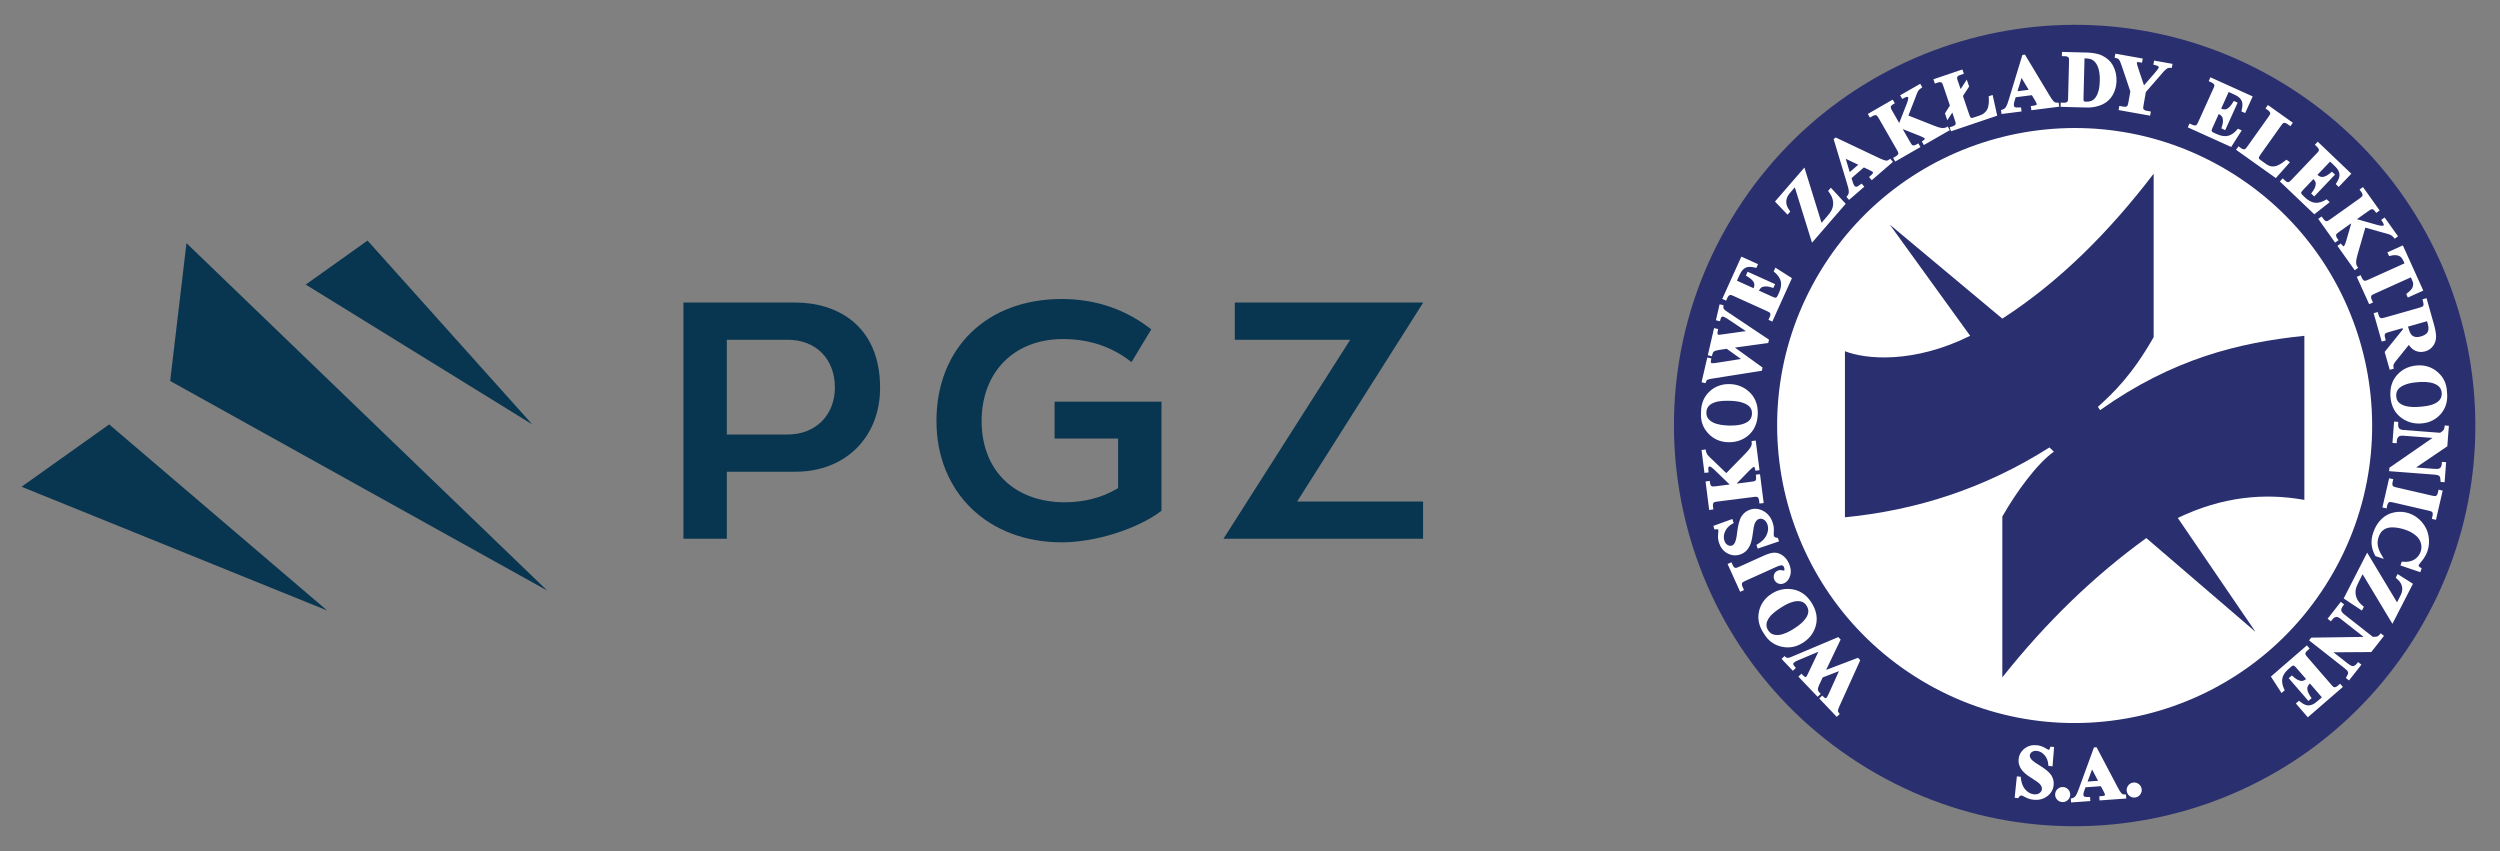<?xml version="1.0" encoding="UTF-8"?>
<!-- Generator: Adobe Illustrator 16.0.3, SVG Export Plug-In . SVG Version: 6.00 Build 0)  -->
<svg xmlns="http://www.w3.org/2000/svg" xmlns:xlink="http://www.w3.org/1999/xlink" version="1.0" id="Warstwa_1" x="0px" y="0px" width="235px" height="80px" viewBox="0 0 235 80" xml:space="preserve">
<rect x="0" y="0" width="235" height="80" fill="#808080" stroke="none"/>
<circle fill-rule="evenodd" clip-rule="evenodd" fill="#FFFFFF" cx="195.362" cy="39.733" r="33.66"></circle>
<g>
	<path fill-rule="evenodd" clip-rule="evenodd" fill="#292F6F" d="M214.47,7.752c-17.809-10.744-40.958-5.017-51.701,12.794   s-5.015,40.958,12.796,51.701c17.809,10.744,40.955,5.018,51.701-12.793C238.009,41.642,232.28,18.496,214.47,7.752z    M218.96,54.443c-7.978,13.225-25.163,17.477-38.388,9.499c-13.223-7.977-17.475-25.163-9.498-38.385   c7.978-13.223,25.163-17.477,38.386-9.499C222.685,24.034,226.937,41.22,218.96,54.443z"></path>
	<path fill-rule="evenodd" clip-rule="evenodd" fill="#FFFFFF" d="M193.086,70.218l-0.147,1.817l-0.392-0.041l-0.008-0.113   c-0.022-0.34-0.128-0.646-0.355-0.9c-0.191-0.215-0.422-0.364-0.714-0.395c-0.164-0.017-0.336,0-0.474,0.102   c-0.107,0.078-0.179,0.178-0.193,0.312c-0.007,0.071,0,0.141,0.032,0.208c0.054,0.114,0.154,0.221,0.25,0.305   c0.187,0.161,0.471,0.331,0.679,0.462c0.356,0.224,0.832,0.549,1.063,0.907c0.179,0.281,0.25,0.595,0.216,0.927   c-0.047,0.436-0.26,0.781-0.611,1.043c-0.375,0.281-0.816,0.372-1.282,0.325c-0.149-0.016-0.297-0.046-0.438-0.093   c-0.167-0.059-0.339-0.143-0.493-0.228c-0.059-0.035-0.143-0.074-0.211-0.08c-0.037-0.006-0.083,0.015-0.115,0.032   c-0.054,0.03-0.098,0.087-0.128,0.141l-0.044,0.078l-0.343-0.034l0.208-2.015l0.365,0.038l0.01,0.11   c0.039,0.396,0.157,0.801,0.43,1.104c0.213,0.235,0.471,0.401,0.794,0.436c0.187,0.02,0.378-0.005,0.535-0.121   c0.125-0.09,0.206-0.208,0.223-0.363c0.008-0.087-0.01-0.174-0.044-0.256c-0.047-0.104-0.12-0.196-0.203-0.275   c-0.155-0.148-0.388-0.293-0.569-0.407c-0.287-0.181-0.63-0.399-0.873-0.64c-0.169-0.163-0.312-0.355-0.402-0.575   c-0.093-0.214-0.12-0.441-0.098-0.673c0.042-0.409,0.232-0.74,0.557-0.993c0.338-0.263,0.735-0.354,1.16-0.312   c0.156,0.018,0.313,0.052,0.461,0.108c0.137,0.047,0.274,0.127,0.402,0.2c0.046,0.032,0.193,0.119,0.25,0.124   c0.015,0.002,0.034,0.003,0.041-0.004c0.029-0.03,0.071-0.152,0.084-0.19l0.031-0.104L193.086,70.218L193.086,70.218z    M193.91,73.982c0.193,0.003,0.362,0.079,0.497,0.221c0.131,0.14,0.196,0.31,0.191,0.504s-0.078,0.362-0.218,0.495   c-0.143,0.132-0.314,0.198-0.505,0.194c-0.194-0.005-0.361-0.078-0.496-0.217c-0.135-0.141-0.201-0.313-0.196-0.506   c0.008-0.192,0.079-0.36,0.219-0.496S193.714,73.978,193.91,73.982L193.91,73.982z M197.482,73.903l-1.444,0.102l-0.137,0.381   c-0.034,0.097-0.071,0.228-0.062,0.329c0.005,0.079,0.032,0.134,0.101,0.168c0.063,0.033,0.326,0.037,0.402,0.037h0.122l0.029,0.38   l-1.81,0.129l-0.029-0.369l0.113-0.026c0.13-0.03,0.237-0.089,0.321-0.193c0.127-0.155,0.252-0.504,0.323-0.692l1.422-3.893   l0.243-0.018l1.981,3.756c0.078,0.153,0.268,0.506,0.404,0.615c0.069,0.057,0.167,0.071,0.253,0.071l0.128,0.001l0.026,0.38   l-2.511,0.18l-0.027-0.39l0.226-0.017c0.076-0.006,0.235-0.021,0.297-0.073c0.015-0.013,0.015-0.031,0.015-0.051   c-0.002-0.03-0.01-0.059-0.021-0.093c-0.027-0.073-0.079-0.166-0.113-0.233L197.482,73.903L197.482,73.903z M200.509,73.562   c0.193-0.027,0.373,0.017,0.527,0.135c0.157,0.116,0.25,0.271,0.279,0.462c0.029,0.194-0.017,0.372-0.135,0.526   c-0.112,0.155-0.272,0.251-0.461,0.278c-0.193,0.029-0.37-0.015-0.527-0.129c-0.154-0.115-0.25-0.273-0.277-0.466   c-0.029-0.191,0.015-0.368,0.13-0.523C200.158,73.687,200.315,73.59,200.509,73.562L200.509,73.562z M197.216,73.395l-0.562-1.071   l-0.42,1.143L197.216,73.395L197.216,73.395z"></path>
	<path fill-rule="evenodd" clip-rule="evenodd" fill="#292F6F" d="M188.218,29.951c-3.526-2.946-7.05-5.892-10.576-8.836   c2.519,3.483,5.037,6.967,7.553,10.45c-5.313,2.638-9.821,2.221-11.771,1.448c0,5.204,0,10.407,0,15.613   c6.729-0.66,13.164-2.719,19.223-6.568c0.141,0.134,0.28,0.265,0.42,0.398c-1.535,1.06-3.556,3.807-4.849,6.103   c0,5.144,0,9.971,0,15.111c4.172-5.254,8.693-9.594,13.534-13.092c3.421,2.937,6.842,5.874,10.261,8.811   c-2.433-3.568-4.868-7.135-7.301-10.701c4.145-1.989,8.088-2.384,11.898-1.698c0-5.143,0-10.283,0-15.424   c-6.128,0.629-12.401,2.156-19.201,6.988c-0.068-0.104-0.14-0.208-0.208-0.312c1.485-1.329,3.236-3.025,5.242-6.55   c0-5.121,0-10.241,0-15.362C198.25,21.811,193.589,26.486,188.218,29.951L188.218,29.951z"></path>
	<path fill-rule="evenodd" clip-rule="evenodd" fill="#FFFFFF" d="M171.655,62.972l2.997-1.141l0.213,0.226l-1.814,4.008   c-0.073,0.163-0.26,0.549-0.284,0.721c-0.015,0.084,0.042,0.173,0.091,0.235l0.076,0.098l-0.28,0.265l-1.649-1.732l0.286-0.27   l0.094,0.092c0.036,0.038,0.154,0.149,0.211,0.153c0.031,0.005,0.056,0,0.078-0.021c0.086-0.081,0.221-0.382,0.272-0.493   l0.917-2.026l-1.53,0.591l-0.208,0.441c-0.076,0.158-0.185,0.381-0.226,0.553c-0.021,0.069-0.027,0.148-0.008,0.22   c0.024,0.082,0.103,0.175,0.162,0.236l0.093,0.097l-0.289,0.273l-1.81-1.896l0.289-0.273l0.093,0.096   c0.062,0.065,0.162,0.162,0.243,0.206c0.02,0.01,0.039,0.015,0.059,0.013c0.022-0.004,0.039-0.013,0.052-0.027   c0.066-0.067,0.193-0.344,0.235-0.432l0.91-1.92l-1.739,0.73c-0.132,0.058-0.292,0.119-0.417,0.19   c-0.056,0.031-0.107,0.068-0.151,0.112c-0.039,0.037-0.062,0.075-0.06,0.129c0.003,0.073,0.118,0.208,0.165,0.259l0.088,0.1   l-0.284,0.271l-1.064-1.118l0.279-0.266l0.094,0.084c0.041,0.038,0.096,0.071,0.151,0.081c0.064,0.014,0.138,0,0.196-0.016   c0.18-0.06,0.37-0.148,0.55-0.221l4.063-1.713l0.221,0.231L171.655,62.972L171.655,62.972z M165.813,59.563   c-0.43-0.62-0.633-1.32-0.472-2.069c0.155-0.729,0.566-1.281,1.189-1.68c0.532-0.344,1.123-0.5,1.756-0.445   c0.873,0.076,1.523,0.541,1.991,1.272c0.459,0.717,0.638,1.499,0.365,2.317c-0.206,0.623-0.605,1.102-1.157,1.456   c-0.628,0.401-1.305,0.539-2.03,0.372C166.727,60.62,166.185,60.196,165.813,59.563L165.813,59.563z M163.938,55.464l-0.363,0.166   l-1.182-2.614l0.363-0.166l0.12,0.27c0.036,0.083,0.093,0.175,0.166,0.229c0.04,0.027,0.091,0.034,0.138,0.033   c0.073-0.001,0.312-0.109,0.38-0.143l2.186-0.985c0.297-0.135,0.711-0.303,1.044-0.306c0.282-0.005,0.54,0.1,0.771,0.26   c0.272,0.186,0.464,0.454,0.599,0.752c0.161,0.36,0.232,0.749,0.12,1.136c-0.091,0.315-0.266,0.588-0.571,0.728   c-0.175,0.08-0.361,0.099-0.54,0.032c-0.174-0.066-0.299-0.186-0.378-0.354c-0.07-0.159-0.085-0.329-0.029-0.496   c0.057-0.164,0.167-0.288,0.329-0.358c0.063-0.03,0.135-0.055,0.218-0.063c0.069-0.003,0.175,0.02,0.24,0.03   c0.035,0.007,0.125,0.021,0.15,0.015c0.021-0.008,0.029-0.036,0.034-0.056c0.021-0.095-0.008-0.192-0.047-0.281   c-0.024-0.054-0.062-0.102-0.115-0.132c-0.059-0.032-0.133-0.028-0.193-0.015c-0.209,0.039-0.641,0.246-0.839,0.337l-2.384,1.076   c-0.066,0.031-0.318,0.144-0.368,0.199c-0.029,0.036-0.041,0.094-0.049,0.14c-0.007,0.084,0.024,0.182,0.059,0.255L163.938,55.464   L163.938,55.464z M161.05,49.435l1.79-0.649l0.128,0.38l-0.101,0.056c-0.316,0.172-0.564,0.407-0.709,0.735   c-0.12,0.279-0.164,0.572-0.066,0.862c0.059,0.17,0.149,0.327,0.312,0.413c0.125,0.069,0.253,0.095,0.388,0.052   c0.073-0.025,0.14-0.065,0.188-0.123c0.089-0.106,0.145-0.25,0.182-0.378c0.076-0.247,0.11-0.597,0.145-0.854   c0.059-0.436,0.162-1.036,0.404-1.408c0.191-0.296,0.457-0.499,0.788-0.612c0.437-0.147,0.857-0.095,1.26,0.125   c0.435,0.238,0.714,0.618,0.871,1.085c0.049,0.147,0.086,0.303,0.103,0.458c0.02,0.185,0.01,0.384-0.002,0.571   c-0.005,0.073-0.005,0.166,0.02,0.239c0.01,0.04,0.049,0.073,0.081,0.098c0.056,0.04,0.13,0.059,0.195,0.063l0.091,0.007   l0.11,0.333l-2.006,0.68l-0.117-0.354l0.096-0.054c0.362-0.215,0.698-0.503,0.87-0.898c0.135-0.308,0.179-0.632,0.071-0.958   c-0.066-0.189-0.174-0.364-0.354-0.464c-0.145-0.08-0.294-0.107-0.453-0.054c-0.089,0.03-0.164,0.084-0.229,0.158   c-0.081,0.088-0.135,0.202-0.176,0.314c-0.074,0.214-0.111,0.502-0.141,0.725c-0.046,0.356-0.107,0.78-0.228,1.117   c-0.086,0.234-0.206,0.451-0.373,0.632c-0.167,0.183-0.37,0.311-0.604,0.389c-0.406,0.136-0.804,0.103-1.187-0.096   c-0.399-0.21-0.657-0.546-0.8-0.97c-0.056-0.159-0.09-0.322-0.103-0.488c-0.013-0.154,0.002-0.316,0.02-0.469   c0.008-0.064,0.027-0.242,0.005-0.303c-0.002-0.013-0.012-0.034-0.024-0.04c-0.042-0.014-0.179-0.001-0.221,0.005l-0.11,0.012   L161.05,49.435L161.05,49.435z M162.271,44.473l1.83-1.874c0.174-0.181,0.402-0.432,0.508-0.662   c0.051-0.109,0.068-0.221,0.054-0.34l-0.02-0.138l0.395-0.048l0.355,2.788l-0.383,0.049l-0.026-0.121   c-0.01-0.045-0.047-0.197-0.079-0.23c-0.01-0.01-0.017-0.019-0.029-0.016c-0.101,0.015-0.38,0.29-0.451,0.361l-1.157,1.189   l0.024,0.023l1.263-0.162c0.076-0.009,0.354-0.045,0.415-0.082c0.041-0.025,0.065-0.076,0.083-0.121   c0.034-0.087,0.022-0.24,0.01-0.332l-0.015-0.138l0.393-0.047l0.346,2.714l-0.395,0.05l-0.04-0.294   c-0.01-0.089-0.034-0.191-0.093-0.268c-0.027-0.038-0.071-0.057-0.118-0.071c-0.07-0.02-0.331,0.015-0.404,0.026l-3.2,0.405   c-0.076,0.01-0.348,0.043-0.412,0.081c-0.039,0.023-0.068,0.075-0.086,0.115c-0.034,0.079-0.029,0.181-0.02,0.262l0.037,0.296   l-0.395,0.05l-0.339-2.68l0.395-0.051l0.015,0.136c0.013,0.093,0.037,0.225,0.096,0.302c0.027,0.039,0.071,0.062,0.118,0.076   c0.068,0.021,0.336-0.01,0.409-0.021l1.231-0.156l-1.474-1.422c-0.074-0.068-0.321-0.29-0.432-0.276   c-0.052,0.008-0.074,0.05-0.091,0.093c-0.02,0.058,0,0.274,0.007,0.337l0.013,0.132l-0.39,0.048l-0.275-2.154l0.386-0.052   l0.024,0.125c0.021,0.11,0.059,0.243,0.122,0.337c0.118,0.171,0.415,0.434,0.569,0.58L162.271,44.473L162.271,44.473z    M159.897,38.806c-0.01-0.757,0.213-1.445,0.77-1.979c0.535-0.512,1.189-0.741,1.928-0.723c0.635,0.017,1.209,0.216,1.702,0.617   c0.677,0.551,0.956,1.306,0.934,2.17c-0.021,0.853-0.312,1.598-0.995,2.124c-0.52,0.396-1.126,0.571-1.775,0.554   c-0.743-0.017-1.383-0.284-1.891-0.829C160.062,40.195,159.848,39.54,159.897,38.806L159.897,38.806z M163.083,32.673l2.599,1.876   l-0.07,0.302l-4.346,0.688c-0.177,0.029-0.601,0.085-0.761,0.158c-0.073,0.034-0.12,0.129-0.145,0.205l-0.039,0.118l-0.375-0.087   l0.539-2.331l0.383,0.089l-0.026,0.13c-0.011,0.052-0.037,0.211-0.013,0.261c0.015,0.028,0.032,0.044,0.062,0.052   c0.12,0.027,0.441-0.023,0.562-0.043l2.199-0.346l-1.336-0.955l-0.486,0.068c-0.171,0.025-0.416,0.057-0.583,0.115   c-0.068,0.025-0.14,0.061-0.189,0.116c-0.054,0.066-0.088,0.184-0.107,0.264l-0.029,0.133l-0.388-0.09l0.589-2.554l0.385,0.089   l-0.027,0.13c-0.017,0.088-0.046,0.226-0.036,0.317c0,0.021,0.01,0.04,0.021,0.056c0.015,0.016,0.029,0.025,0.052,0.03   c0.091,0.015,0.393-0.03,0.488-0.045l2.104-0.295l-1.566-1.048c-0.12-0.079-0.263-0.179-0.388-0.243   c-0.059-0.028-0.118-0.052-0.179-0.066c-0.052-0.012-0.096-0.01-0.141,0.022c-0.059,0.042-0.107,0.211-0.125,0.278l-0.034,0.129   l-0.382-0.089l0.346-1.503l0.375,0.088l-0.018,0.123c-0.007,0.057-0.007,0.117,0.015,0.171c0.024,0.062,0.076,0.114,0.12,0.155   c0.152,0.117,0.329,0.229,0.488,0.337l3.666,2.452l-0.073,0.312L163.083,32.673L163.083,32.673z M163.271,26.383l1.567,0.708   c0.078-0.188,0.112-0.392,0.005-0.576c-0.133-0.231-0.4-0.418-0.623-0.548l-0.108-0.062l0.165-0.364l2.582,1.168l-0.167,0.363   l-0.113-0.039c-0.205-0.067-0.434-0.123-0.649-0.109c-0.128,0.007-0.279,0.033-0.383,0.115c-0.081,0.067-0.151,0.175-0.206,0.279   l1.126,0.509c0.073,0.034,0.336,0.155,0.417,0.16c0.037,0.003,0.068-0.011,0.101-0.033c0.052-0.036,0.105-0.14,0.13-0.196   l0.122-0.267c0.147-0.325,0.236-0.689,0.155-1.044c-0.081-0.353-0.319-0.637-0.589-0.863l-0.078-0.066l0.161-0.36l1.555,0.987   l-1.844,4.081l-0.363-0.165l0.123-0.271c0.037-0.081,0.071-0.182,0.062-0.276c-0.005-0.047-0.032-0.087-0.066-0.124   c-0.049-0.052-0.289-0.16-0.355-0.191l-2.938-1.328c-0.086-0.038-0.266-0.125-0.352-0.143c-0.049-0.007-0.095-0.003-0.145,0.026   c-0.086,0.049-0.146,0.146-0.188,0.235l-0.12,0.272l-0.363-0.165l1.795-3.975l1.567,0.709l-0.159,0.354l-0.11-0.026   c-0.216-0.051-0.527-0.106-0.748-0.047c-0.184,0.049-0.336,0.164-0.461,0.305c-0.13,0.145-0.27,0.449-0.349,0.625L163.271,26.383   L163.271,26.383z M171.225,20.944l0.448-0.519c0.167-0.19,0.417-0.485,0.52-0.718c0.11-0.253,0.147-0.523,0.11-0.799   c-0.044-0.322-0.203-0.616-0.399-0.871l-0.066-0.088l0.263-0.304l1.396,1.511l-3.169,3.659l-1.615-5.206l-0.314,0.364   c-0.101,0.116-0.25,0.282-0.328,0.416c-0.079,0.134-0.13,0.278-0.154,0.432c-0.025,0.155-0.011,0.31,0.034,0.46   c0.056,0.185,0.159,0.36,0.271,0.514l0.064,0.088l-0.258,0.296l-1.182-1.233l2.769-3.197L171.225,20.944L171.225,20.944z    M175.204,15.738l-1.157,1.003l0.122,0.413c0.034,0.104,0.086,0.237,0.157,0.321c0.057,0.063,0.118,0.094,0.201,0.08   c0.073-0.014,0.302-0.178,0.363-0.225l0.101-0.075l0.255,0.294l-1.435,1.241l-0.248-0.286l0.076-0.089   c0.088-0.107,0.145-0.226,0.149-0.367c0.01-0.215-0.105-0.586-0.167-0.792l-1.258-4.175l0.187-0.161l4.036,1.912   c0.167,0.08,0.55,0.259,0.733,0.265c0.096,0.003,0.188-0.046,0.265-0.102l0.101-0.074l0.255,0.293l-1.996,1.726l-0.257-0.302   l0.174-0.152c0.062-0.053,0.187-0.168,0.206-0.252c0.005-0.023-0.005-0.04-0.02-0.057c-0.02-0.025-0.047-0.045-0.079-0.067   c-0.07-0.044-0.171-0.09-0.242-0.125L175.204,15.738L175.204,15.738z M179.39,10.86l2.436,0.964   c0.233,0.093,0.554,0.208,0.805,0.215c0.12,0.003,0.232-0.023,0.338-0.082l0.115-0.068l0.199,0.345l-2.438,1.401l-0.191-0.334   l0.101-0.072c0.039-0.027,0.166-0.12,0.184-0.16c0.005-0.012,0.01-0.021,0.002-0.035c-0.051-0.087-0.416-0.239-0.505-0.274   l-1.547-0.612l-0.01,0.031l0.635,1.104c0.037,0.066,0.177,0.309,0.235,0.352c0.039,0.027,0.099,0.032,0.145,0.031   c0.094-0.002,0.233-0.074,0.312-0.12l0.118-0.068l0.198,0.344l-2.374,1.365l-0.198-0.345l0.258-0.147   c0.078-0.045,0.164-0.108,0.211-0.189c0.024-0.041,0.024-0.089,0.02-0.139c-0.01-0.071-0.143-0.298-0.18-0.364l-1.605-2.795   c-0.04-0.067-0.177-0.305-0.233-0.35c-0.037-0.027-0.096-0.034-0.143-0.035c-0.083-0.001-0.176,0.042-0.247,0.083l-0.258,0.148   l-0.198-0.345l2.339-1.346l0.199,0.344l-0.115,0.068c-0.084,0.047-0.194,0.121-0.243,0.204c-0.027,0.041-0.029,0.09-0.024,0.14   c0.007,0.07,0.14,0.304,0.177,0.368l0.618,1.077l0.745-1.909c0.034-0.094,0.145-0.409,0.088-0.506   c-0.026-0.044-0.073-0.048-0.12-0.046c-0.062,0.004-0.255,0.105-0.309,0.134L178.812,9.3l-0.199-0.341l1.889-1.084l0.193,0.336   l-0.105,0.071c-0.093,0.063-0.203,0.148-0.265,0.242c-0.112,0.175-0.242,0.551-0.316,0.749L179.39,10.86L179.39,10.86z    M183.518,10.579l-0.471,0.726l-0.221-0.649l0.466-0.737l-0.579-1.712c-0.027-0.078-0.12-0.356-0.174-0.418   c-0.032-0.037-0.076-0.055-0.125-0.065c-0.076-0.017-0.182,0.011-0.253,0.036l-0.284,0.095l-0.138-0.404l2.727-0.922l0.138,0.404   l-0.354,0.12c-0.07,0.023-0.198,0.074-0.242,0.143c-0.034,0.054-0.049,0.106-0.044,0.166c0.015,0.104,0.086,0.281,0.12,0.383   l0.213,0.629l0.581-0.891l0.221,0.65l-0.583,0.891l0.549,1.617c0.027,0.081,0.115,0.345,0.172,0.405   c0.032,0.034,0.073,0.043,0.12,0.043c0.081-0.007,0.289-0.083,0.373-0.11l0.372-0.128c0.29-0.098,0.525-0.266,0.677-0.532   c0.185-0.323,0.191-0.803,0.165-1.163l-0.01-0.106l0.372-0.125l0.432,1.948l-4.343,1.469l-0.127-0.375l0.284-0.096   c0.083-0.028,0.184-0.073,0.24-0.137c0.029-0.036,0.042-0.083,0.044-0.127c0.003-0.08-0.093-0.356-0.12-0.435L183.518,10.579   L183.518,10.579z M190.996,8.947l-1.522,0.194l-0.125,0.414c-0.029,0.104-0.059,0.242-0.047,0.353   c0.013,0.083,0.045,0.142,0.123,0.177c0.071,0.03,0.348,0.018,0.427,0.015l0.125-0.007l0.049,0.385l-1.883,0.239l-0.047-0.375   l0.112-0.032c0.133-0.04,0.245-0.109,0.326-0.223c0.128-0.174,0.24-0.546,0.302-0.752l1.268-4.171l0.243-0.03l2.3,3.829   c0.096,0.159,0.312,0.519,0.467,0.626c0.078,0.056,0.181,0.066,0.276,0.063l0.125-0.007l0.047,0.384l-2.614,0.333l-0.051-0.395   l0.23-0.029c0.083-0.01,0.247-0.037,0.311-0.096c0.018-0.015,0.018-0.037,0.016-0.058c-0.005-0.033-0.013-0.064-0.03-0.101   c-0.031-0.075-0.093-0.169-0.13-0.238L190.996,8.947L190.996,8.947z M193.694,10.043l0.012-0.397l0.297,0.008   c0.076,0.002,0.187-0.003,0.258-0.042c0.051-0.029,0.091-0.066,0.112-0.117c0.027-0.071,0.032-0.324,0.032-0.405l0.081-3.224   c0.002-0.079,0.012-0.35-0.018-0.418c-0.017-0.044-0.062-0.08-0.101-0.104c-0.071-0.045-0.174-0.057-0.255-0.059l-0.297-0.007   l0.01-0.398l2.322,0.059c0.483,0.013,1.018,0.077,1.459,0.287c0.444,0.213,0.795,0.533,1.028,0.967   c0.235,0.438,0.331,0.921,0.318,1.416c-0.01,0.341-0.071,0.677-0.201,0.994c-0.112,0.275-0.263,0.537-0.474,0.751   c-0.19,0.195-0.411,0.351-0.659,0.467c-0.277,0.129-0.584,0.207-0.883,0.255c-0.226,0.038-0.493,0.034-0.719,0.027L193.694,10.043   L193.694,10.043z M200.251,8.593l-0.753-2.239c-0.051-0.154-0.213-0.641-0.32-0.76c-0.069-0.077-0.172-0.116-0.272-0.135   l-0.133-0.025l0.071-0.39l2.575,0.459l-0.071,0.392l-0.238-0.042c-0.049-0.009-0.169-0.026-0.218-0.001   c-0.008,0.004-0.029,0.015-0.032,0.015c-0.015,0.101,0.128,0.534,0.162,0.635l0.513,1.521l0.971-1.113   c0.091-0.102,0.397-0.458,0.422-0.592c0.003-0.025-0.01-0.042-0.032-0.062c-0.065-0.074-0.262-0.125-0.355-0.148l-0.125-0.029   l0.071-0.385l1.731,0.311l-0.068,0.374l-0.118-0.005c-0.103-0.004-0.224,0.004-0.316,0.056c-0.191,0.109-0.527,0.516-0.672,0.688   l-1.334,1.536l-0.198,1.129c-0.018,0.073-0.064,0.348-0.047,0.42c0.01,0.044,0.049,0.086,0.081,0.115   c0.062,0.053,0.149,0.079,0.228,0.093l0.407,0.072l-0.071,0.391l-2.965-0.528l0.069-0.392l0.387,0.069   c0.084,0.015,0.191,0.024,0.28-0.011c0.046-0.015,0.083-0.054,0.107-0.093c0.039-0.059,0.084-0.317,0.099-0.39L200.251,8.593   L200.251,8.593z M209.496,8.646l-0.706,1.567c0.187,0.079,0.39,0.111,0.574,0.003c0.23-0.133,0.417-0.398,0.549-0.624l0.062-0.107   l0.363,0.165l-1.168,2.583l-0.362-0.165l0.039-0.116c0.068-0.204,0.12-0.434,0.11-0.647c-0.008-0.129-0.034-0.282-0.118-0.384   c-0.066-0.081-0.174-0.152-0.277-0.206l-0.507,1.125c-0.037,0.075-0.157,0.338-0.162,0.416c-0.003,0.038,0.013,0.072,0.032,0.102   c0.036,0.053,0.142,0.104,0.196,0.13l0.267,0.12c0.324,0.147,0.689,0.238,1.045,0.156c0.351-0.082,0.635-0.316,0.863-0.589   l0.066-0.08l0.36,0.162l-0.991,1.559l-4.078-1.845l0.162-0.362l0.272,0.123c0.081,0.036,0.182,0.068,0.277,0.059   c0.046-0.003,0.085-0.03,0.122-0.065c0.052-0.049,0.159-0.288,0.191-0.355l1.329-2.938c0.037-0.084,0.125-0.264,0.143-0.349   c0.007-0.051,0.002-0.097-0.027-0.145c-0.047-0.089-0.145-0.149-0.235-0.188l-0.27-0.124l0.164-0.362l3.973,1.797l-0.709,1.566   l-0.353-0.16l0.026-0.109c0.049-0.218,0.105-0.528,0.047-0.749c-0.049-0.185-0.164-0.335-0.304-0.462   c-0.143-0.131-0.449-0.268-0.626-0.347L209.496,8.646L209.496,8.646z M215.254,15.247l-1.324,1.493l-3.742-2.661l0.233-0.324   l0.24,0.173c0.071,0.051,0.167,0.103,0.26,0.111c0.044,0.006,0.091-0.013,0.133-0.041c0.062-0.037,0.213-0.25,0.257-0.312   l1.869-2.627c0.047-0.063,0.201-0.287,0.221-0.359c0.01-0.046-0.01-0.101-0.027-0.142c-0.034-0.077-0.11-0.144-0.179-0.191   l-0.243-0.173l0.23-0.324l2.345,1.667l-0.23,0.325l-0.284-0.203c-0.076-0.053-0.167-0.104-0.26-0.113   c-0.05-0.005-0.096,0.014-0.141,0.039c-0.059,0.037-0.211,0.251-0.255,0.312l-1.81,2.545c-0.049,0.072-0.198,0.282-0.218,0.367   c-0.01,0.042,0.007,0.082,0.026,0.113c0.044,0.066,0.235,0.197,0.305,0.245l0.328,0.235c0.159,0.113,0.346,0.213,0.544,0.239   c0.189,0.024,0.373-0.014,0.545-0.083c0.265-0.107,0.539-0.307,0.765-0.484l0.079-0.063L215.254,15.247L215.254,15.247z    M219.028,15.189l-1.187,1.244c0.151,0.137,0.333,0.234,0.544,0.194c0.263-0.049,0.524-0.238,0.724-0.407l0.093-0.081l0.289,0.276   l-1.954,2.051l-0.289-0.275l0.076-0.098c0.13-0.168,0.255-0.369,0.316-0.575c0.036-0.124,0.061-0.276,0.017-0.4   c-0.036-0.099-0.112-0.201-0.196-0.286l-0.851,0.893c-0.057,0.06-0.258,0.267-0.289,0.341c-0.015,0.035-0.013,0.071-0.003,0.106   c0.018,0.063,0.099,0.145,0.143,0.187l0.211,0.202c0.26,0.247,0.571,0.453,0.934,0.493c0.358,0.04,0.709-0.088,1.011-0.27   l0.088-0.054l0.287,0.272l-1.446,1.143l-3.242-3.09l0.274-0.288l0.216,0.205c0.066,0.062,0.147,0.126,0.24,0.148   c0.044,0.012,0.094,0,0.14-0.021c0.064-0.029,0.246-0.218,0.297-0.271l2.225-2.335c0.063-0.066,0.206-0.208,0.25-0.282   c0.024-0.044,0.034-0.09,0.024-0.144c-0.018-0.1-0.091-0.189-0.159-0.256l-0.216-0.206l0.274-0.288l3.156,3.011l-1.187,1.244   l-0.28-0.269l0.06-0.095c0.12-0.187,0.274-0.461,0.291-0.689c0.018-0.191-0.041-0.372-0.132-0.538   c-0.096-0.17-0.336-0.401-0.476-0.534L219.028,15.189L219.028,15.189z M222.341,21.398l-0.726,2.516   c-0.071,0.241-0.154,0.569-0.138,0.823c0.008,0.12,0.045,0.229,0.115,0.326l0.076,0.11l-0.323,0.231l-1.629-2.292l0.314-0.224   l0.081,0.095c0.031,0.035,0.135,0.152,0.177,0.167c0.015,0.004,0.024,0.005,0.036-0.001c0.081-0.058,0.196-0.436,0.226-0.53   l0.459-1.597l-0.032-0.009l-1.04,0.739c-0.061,0.044-0.289,0.207-0.323,0.268c-0.024,0.042-0.024,0.101-0.018,0.147   c0.01,0.094,0.096,0.224,0.147,0.298l0.081,0.111l-0.326,0.23l-1.584-2.231l0.321-0.23l0.174,0.244   c0.052,0.071,0.12,0.15,0.209,0.19c0.044,0.02,0.09,0.017,0.137,0.005c0.071-0.016,0.287-0.167,0.349-0.21l2.626-1.869   c0.066-0.046,0.284-0.204,0.326-0.267c0.024-0.04,0.024-0.098,0.022-0.142c-0.008-0.084-0.06-0.172-0.108-0.24l-0.172-0.243   l0.324-0.23l1.566,2.202l-0.323,0.23l-0.081-0.11c-0.054-0.078-0.137-0.182-0.223-0.223c-0.047-0.021-0.096-0.02-0.146-0.011   c-0.07,0.014-0.286,0.17-0.348,0.212l-1.013,0.72l1.972,0.558c0.096,0.025,0.419,0.103,0.513,0.037   c0.041-0.029,0.041-0.077,0.031-0.123c-0.01-0.061-0.127-0.242-0.164-0.294l-0.071-0.11l0.321-0.228l1.261,1.772l-0.316,0.226   l-0.081-0.099c-0.071-0.086-0.167-0.187-0.268-0.239c-0.184-0.096-0.571-0.188-0.777-0.244L222.341,21.398L222.341,21.398z    M226.62,26.07l-3.322,1.5c-0.066,0.032-0.316,0.145-0.368,0.2c-0.032,0.034-0.044,0.091-0.049,0.137   c-0.01,0.083,0.024,0.18,0.057,0.255l0.125,0.27l-0.363,0.163l-1.162-2.569l0.362-0.162l0.123,0.271   c0.037,0.082,0.088,0.169,0.167,0.224c0.039,0.029,0.088,0.036,0.137,0.034c0.071-0.001,0.31-0.108,0.378-0.14l3.32-1.5l-0.091-0.2   c-0.086-0.183-0.218-0.413-0.414-0.495c-0.268-0.11-0.56-0.086-0.829-0.01l-0.112,0.032l-0.165-0.358l1.454-0.657l1.92,4.249   l-1.451,0.657l-0.152-0.334l0.084-0.067c0.151-0.12,0.362-0.299,0.461-0.466c0.076-0.128,0.11-0.27,0.112-0.417   c0.003-0.11-0.081-0.306-0.127-0.405L226.62,26.07L226.62,26.07z M225.838,30.848l-1.196,0.339   c-0.076,0.021-0.354,0.102-0.412,0.155c-0.037,0.033-0.059,0.083-0.066,0.131c-0.02,0.097,0.037,0.303,0.063,0.396l0.037,0.131   l-0.383,0.109l-0.758-2.669l0.383-0.108l0.037,0.131c0.026,0.09,0.088,0.3,0.154,0.369c0.034,0.037,0.076,0.069,0.128,0.078   c0.075,0.014,0.353-0.063,0.432-0.085l3.072-0.873c0.078-0.022,0.355-0.103,0.414-0.156c0.04-0.033,0.057-0.082,0.066-0.131   c0.02-0.097-0.037-0.303-0.063-0.395l-0.037-0.132l0.385-0.109l0.657,2.318c0.11,0.395,0.245,0.911,0.241,1.321   c-0.006,0.312-0.096,0.596-0.28,0.848c-0.187,0.258-0.441,0.426-0.745,0.512c-0.38,0.108-0.746,0.063-1.079-0.145   c-0.187-0.115-0.334-0.28-0.456-0.46l-1.152,1.429c-0.079,0.099-0.226,0.281-0.275,0.393c-0.034,0.094-0.039,0.188-0.015,0.285   l0.03,0.126l-0.383,0.108l-0.479-1.681l1.714-2.126L225.838,30.848L225.838,30.848z M230.017,36.845   c0.086,0.75-0.066,1.461-0.563,2.045c-0.483,0.566-1.108,0.858-1.845,0.914c-0.635,0.049-1.226-0.091-1.758-0.44   c-0.733-0.481-1.084-1.201-1.147-2.065c-0.066-0.851,0.146-1.621,0.777-2.214c0.478-0.45,1.054-0.682,1.709-0.732   c0.743-0.057,1.402,0.143,1.964,0.635C229.713,35.48,229.992,36.109,230.017,36.845L230.017,36.845z M227.113,43.944l1.709,0.129   c0.128,0.011,0.405,0.023,0.518-0.057c0.143-0.097,0.182-0.299,0.188-0.461l0.008-0.139l0.399,0.031l-0.142,1.882l-0.381-0.028   l-0.005-0.119c-0.005-0.091-0.02-0.288-0.059-0.37c-0.029-0.055-0.078-0.093-0.135-0.119c-0.105-0.055-0.318-0.074-0.437-0.083   l-4.198-0.319l0.027-0.324l4.053-2.802l-2.727-0.206c-0.143-0.01-0.37-0.012-0.479,0.104c-0.088,0.101-0.137,0.218-0.146,0.352   l-0.018,0.25l-0.397-0.029l0.152-2.008l0.397,0.029l-0.01,0.136c-0.01,0.138-0.01,0.363,0.088,0.477   c0.101,0.112,0.312,0.143,0.451,0.153l3.404,0.26l0.096-0.067c0.078-0.051,0.191-0.134,0.24-0.213   c0.049-0.075,0.071-0.192,0.078-0.278l0.013-0.131l0.395,0.03l-0.147,1.928L227.113,43.944L227.113,43.944z M224.335,47.792   l-0.39-0.091l0.635-2.745l0.388,0.088l-0.066,0.291c-0.022,0.086-0.034,0.192-0.005,0.28c0.012,0.047,0.047,0.081,0.088,0.109   c0.057,0.043,0.314,0.101,0.388,0.118l3.142,0.726c0.078,0.02,0.341,0.077,0.414,0.066c0.049-0.009,0.091-0.047,0.123-0.079   c0.059-0.061,0.091-0.159,0.107-0.238l0.069-0.29l0.385,0.089l-0.633,2.747l-0.388-0.088l0.068-0.291   c0.021-0.087,0.032-0.19,0.006-0.278c-0.016-0.046-0.055-0.083-0.091-0.11c-0.06-0.044-0.314-0.102-0.388-0.118l-3.142-0.727   c-0.076-0.017-0.341-0.077-0.412-0.064c-0.049,0.009-0.091,0.045-0.127,0.078c-0.055,0.062-0.089,0.156-0.105,0.235L224.335,47.792   L224.335,47.792z M227.511,53.786l-1.866-0.631l0.125-0.364l0.105,0.011c0.375,0.034,0.75-0.007,1.076-0.209   c0.287-0.18,0.483-0.422,0.591-0.74c0.091-0.264,0.096-0.529,0.021-0.799c-0.079-0.271-0.224-0.495-0.438-0.684   c-0.299-0.265-0.651-0.448-1.032-0.576c-0.367-0.126-0.755-0.209-1.147-0.221c-0.299-0.008-0.604,0.04-0.858,0.208   c-0.252,0.164-0.407,0.425-0.5,0.706c-0.088,0.259-0.118,0.527-0.073,0.798c0.051,0.325,0.216,0.66,0.385,0.939l0.184,0.315   l-0.797-0.268l-0.026-0.049c-0.172-0.33-0.3-0.689-0.329-1.061c-0.034-0.374,0.034-0.75,0.154-1.103   c0.162-0.479,0.41-0.914,0.777-1.267c0.344-0.332,0.753-0.547,1.222-0.634c0.461-0.086,0.919-0.057,1.363,0.093   c0.471,0.158,0.87,0.436,1.199,0.812c0.331,0.379,0.547,0.815,0.635,1.313c0.091,0.482,0.06,0.962-0.098,1.427   c-0.125,0.37-0.336,0.704-0.586,1.002c-0.047,0.057-0.209,0.245-0.233,0.313c-0.012,0.041-0.01,0.075,0.01,0.111   c0.027,0.056,0.105,0.104,0.159,0.13l0.105,0.053L227.511,53.786L227.511,53.786z M222.086,53.979l-0.312,0.609   c-0.117,0.226-0.289,0.571-0.333,0.82c-0.049,0.276-0.018,0.543,0.081,0.803c0.12,0.303,0.346,0.552,0.596,0.752l0.088,0.07   l-0.184,0.359l-1.717-1.135l2.207-4.311l2.808,4.673l0.219-0.429c0.071-0.14,0.179-0.335,0.221-0.482   c0.047-0.149,0.062-0.303,0.049-0.457c-0.015-0.155-0.063-0.303-0.145-0.438c-0.099-0.165-0.238-0.312-0.385-0.436l-0.081-0.07   l0.177-0.347l1.441,0.916l-1.928,3.764L222.086,53.979L222.086,53.979z M219.35,61.316l1.346,1.058   c0.104,0.08,0.329,0.244,0.464,0.242c0.174-0.004,0.316-0.148,0.414-0.277l0.084-0.11l0.316,0.248l-1.168,1.484l-0.301-0.236   l0.063-0.103c0.044-0.079,0.145-0.25,0.157-0.339c0.007-0.061-0.016-0.123-0.045-0.176c-0.056-0.105-0.226-0.237-0.316-0.312   l-3.311-2.601l0.199-0.255l4.929-0.071l-2.15-1.689c-0.11-0.087-0.304-0.217-0.454-0.181c-0.13,0.035-0.235,0.104-0.318,0.213   l-0.154,0.194l-0.312-0.244l1.243-1.585l0.312,0.245l-0.081,0.108c-0.086,0.111-0.211,0.296-0.191,0.446   c0.02,0.146,0.179,0.294,0.289,0.38l2.681,2.107l0.12-0.002c0.091,0,0.233-0.004,0.319-0.041c0.078-0.035,0.161-0.121,0.215-0.188   l0.086-0.1l0.31,0.24l-1.197,1.523L219.35,61.316L219.35,61.316z M218.256,65.549l-1.123-1.3c-0.152,0.14-0.268,0.309-0.245,0.521   c0.021,0.265,0.187,0.547,0.336,0.76l0.071,0.101l-0.305,0.26l-1.852-2.141l0.3-0.26l0.091,0.083   c0.156,0.146,0.343,0.292,0.541,0.37c0.121,0.048,0.271,0.089,0.397,0.055c0.101-0.024,0.209-0.093,0.305-0.165l-0.81-0.933   c-0.052-0.063-0.243-0.282-0.312-0.319c-0.032-0.021-0.068-0.021-0.105-0.016c-0.062,0.013-0.154,0.084-0.201,0.124l-0.218,0.191   c-0.272,0.234-0.508,0.528-0.581,0.884c-0.074,0.354,0.021,0.711,0.174,1.031l0.044,0.093l-0.299,0.258l-1.001-1.55l3.385-2.931   l0.26,0.301l-0.224,0.196c-0.068,0.057-0.14,0.136-0.169,0.226c-0.018,0.043-0.01,0.091,0.007,0.137   c0.022,0.07,0.194,0.267,0.243,0.324l2.111,2.438c0.062,0.07,0.187,0.226,0.258,0.275c0.041,0.027,0.086,0.043,0.14,0.036   c0.103-0.006,0.198-0.068,0.27-0.134l0.229-0.193l0.26,0.299l-3.299,2.856l-1.125-1.301l0.294-0.252l0.089,0.067   c0.176,0.139,0.437,0.318,0.659,0.357c0.188,0.032,0.375-0.01,0.547-0.084c0.179-0.075,0.432-0.295,0.579-0.423L218.256,65.549   L218.256,65.549z M166.209,59.253c0.233,0.362,0.584,0.472,1.001,0.43c0.495-0.044,1.04-0.344,1.451-0.606   c0.477-0.307,1.058-0.758,1.264-1.304c0.112-0.294,0.068-0.565-0.099-0.829c-0.105-0.161-0.242-0.303-0.424-0.372   c-0.253-0.101-0.547-0.077-0.807-0.015c-0.405,0.094-0.817,0.322-1.165,0.545c-0.358,0.228-0.829,0.557-1.087,0.9   c-0.14,0.191-0.284,0.437-0.294,0.68C166.04,58.888,166.099,59.08,166.209,59.253L166.209,59.253z M160.4,38.773   c-0.013,0.43,0.215,0.717,0.586,0.917c0.437,0.24,1.054,0.297,1.542,0.311c0.564,0.013,1.298-0.035,1.778-0.372   c0.257-0.18,0.372-0.43,0.38-0.741c0.005-0.192-0.029-0.386-0.14-0.547c-0.154-0.225-0.41-0.369-0.662-0.463   c-0.385-0.147-0.854-0.191-1.268-0.202c-0.425-0.011-0.998-0.004-1.405,0.136c-0.224,0.079-0.481,0.201-0.626,0.397   C160.461,38.376,160.405,38.565,160.4,38.773L160.4,38.773z M174.675,15.485l-1.178-0.56l0.378,1.252L174.675,15.485   L174.675,15.485z M190.695,8.443l-0.67-1.119l-0.38,1.252L190.695,8.443L190.695,8.443z M195.945,5.479l-0.094,3.679   c-0.002,0.064-0.01,0.26,0.013,0.322c0.005,0.016,0.018,0.027,0.034,0.037c0.057,0.033,0.149,0.041,0.216,0.042   c0.324,0.009,0.61-0.083,0.821-0.338c0.349-0.426,0.435-1.101,0.446-1.631c0.013-0.473-0.029-1.016-0.245-1.447   c-0.115-0.234-0.281-0.439-0.522-0.552C196.443,5.513,196.163,5.488,195.945,5.479L195.945,5.479z M228.141,30.195l-1.793,0.508   l0.021,0.066c0.059,0.203,0.146,0.483,0.274,0.656c0.086,0.121,0.203,0.195,0.348,0.234c0.182,0.048,0.388,0.018,0.566-0.033   c0.238-0.066,0.511-0.186,0.641-0.412c0.127-0.229,0.078-0.539,0.012-0.779L228.141,30.195L228.141,30.195z M229.521,36.927   c-0.032-0.43-0.287-0.691-0.677-0.853c-0.456-0.193-1.079-0.189-1.564-0.153c-0.566,0.043-1.29,0.166-1.734,0.547   c-0.235,0.206-0.326,0.465-0.302,0.777c0.016,0.191,0.069,0.38,0.194,0.53c0.177,0.208,0.446,0.325,0.704,0.394   c0.401,0.107,0.873,0.104,1.282,0.072c0.424-0.031,0.995-0.096,1.386-0.277c0.213-0.1,0.458-0.247,0.581-0.458   C229.497,37.33,229.536,37.134,229.521,36.927L229.521,36.927z"></path>
</g>
<g>
	<path fill="#08354F" d="M2.026,45.754l28.723,11.631l-20.486-17.49L2.026,45.754z M15.995,35.81l35.44,19.701L17.53,22.857   L15.995,35.81z M34.549,22.615l-5.811,4.135l21.296,13.145L34.549,22.615z"></path>
	<g>
		<path fill="#08354F" d="M133.769,47.146h-11.84l11.853-18.706h-17.71v3.499h10.848l-11.916,18.705h18.765V47.146z M99.804,50.978    c3.172,0,7.168-1.267,9.376-2.965V37.759H99.132v3.464h5.97v4.656l-0.146,0.085c-1.347,0.807-3.068,1.251-4.851,1.251    c-4.757,0-7.833-2.999-7.833-7.639c0-4.609,3.069-7.705,7.63-7.705c2.487,0,4.603,0.709,6.459,2.167l1.858-3.077    c-2.416-1.896-5.248-2.855-8.417-2.855c-7.043,0-11.775,4.609-11.775,11.47C88.029,46.289,92.872,50.978,99.804,50.978     M82.728,36.458c0-5.912-4.103-8.018-7.943-8.018H64.244v22.203h4.079v-6.302h6.462C79.462,44.341,82.728,41.101,82.728,36.458     M78.481,36.424c0,2.602-1.822,4.419-4.429,4.419h-5.73v-8.904h5.73C76.701,31.938,78.481,33.741,78.481,36.424"></path>
	</g>
</g>
</svg>
